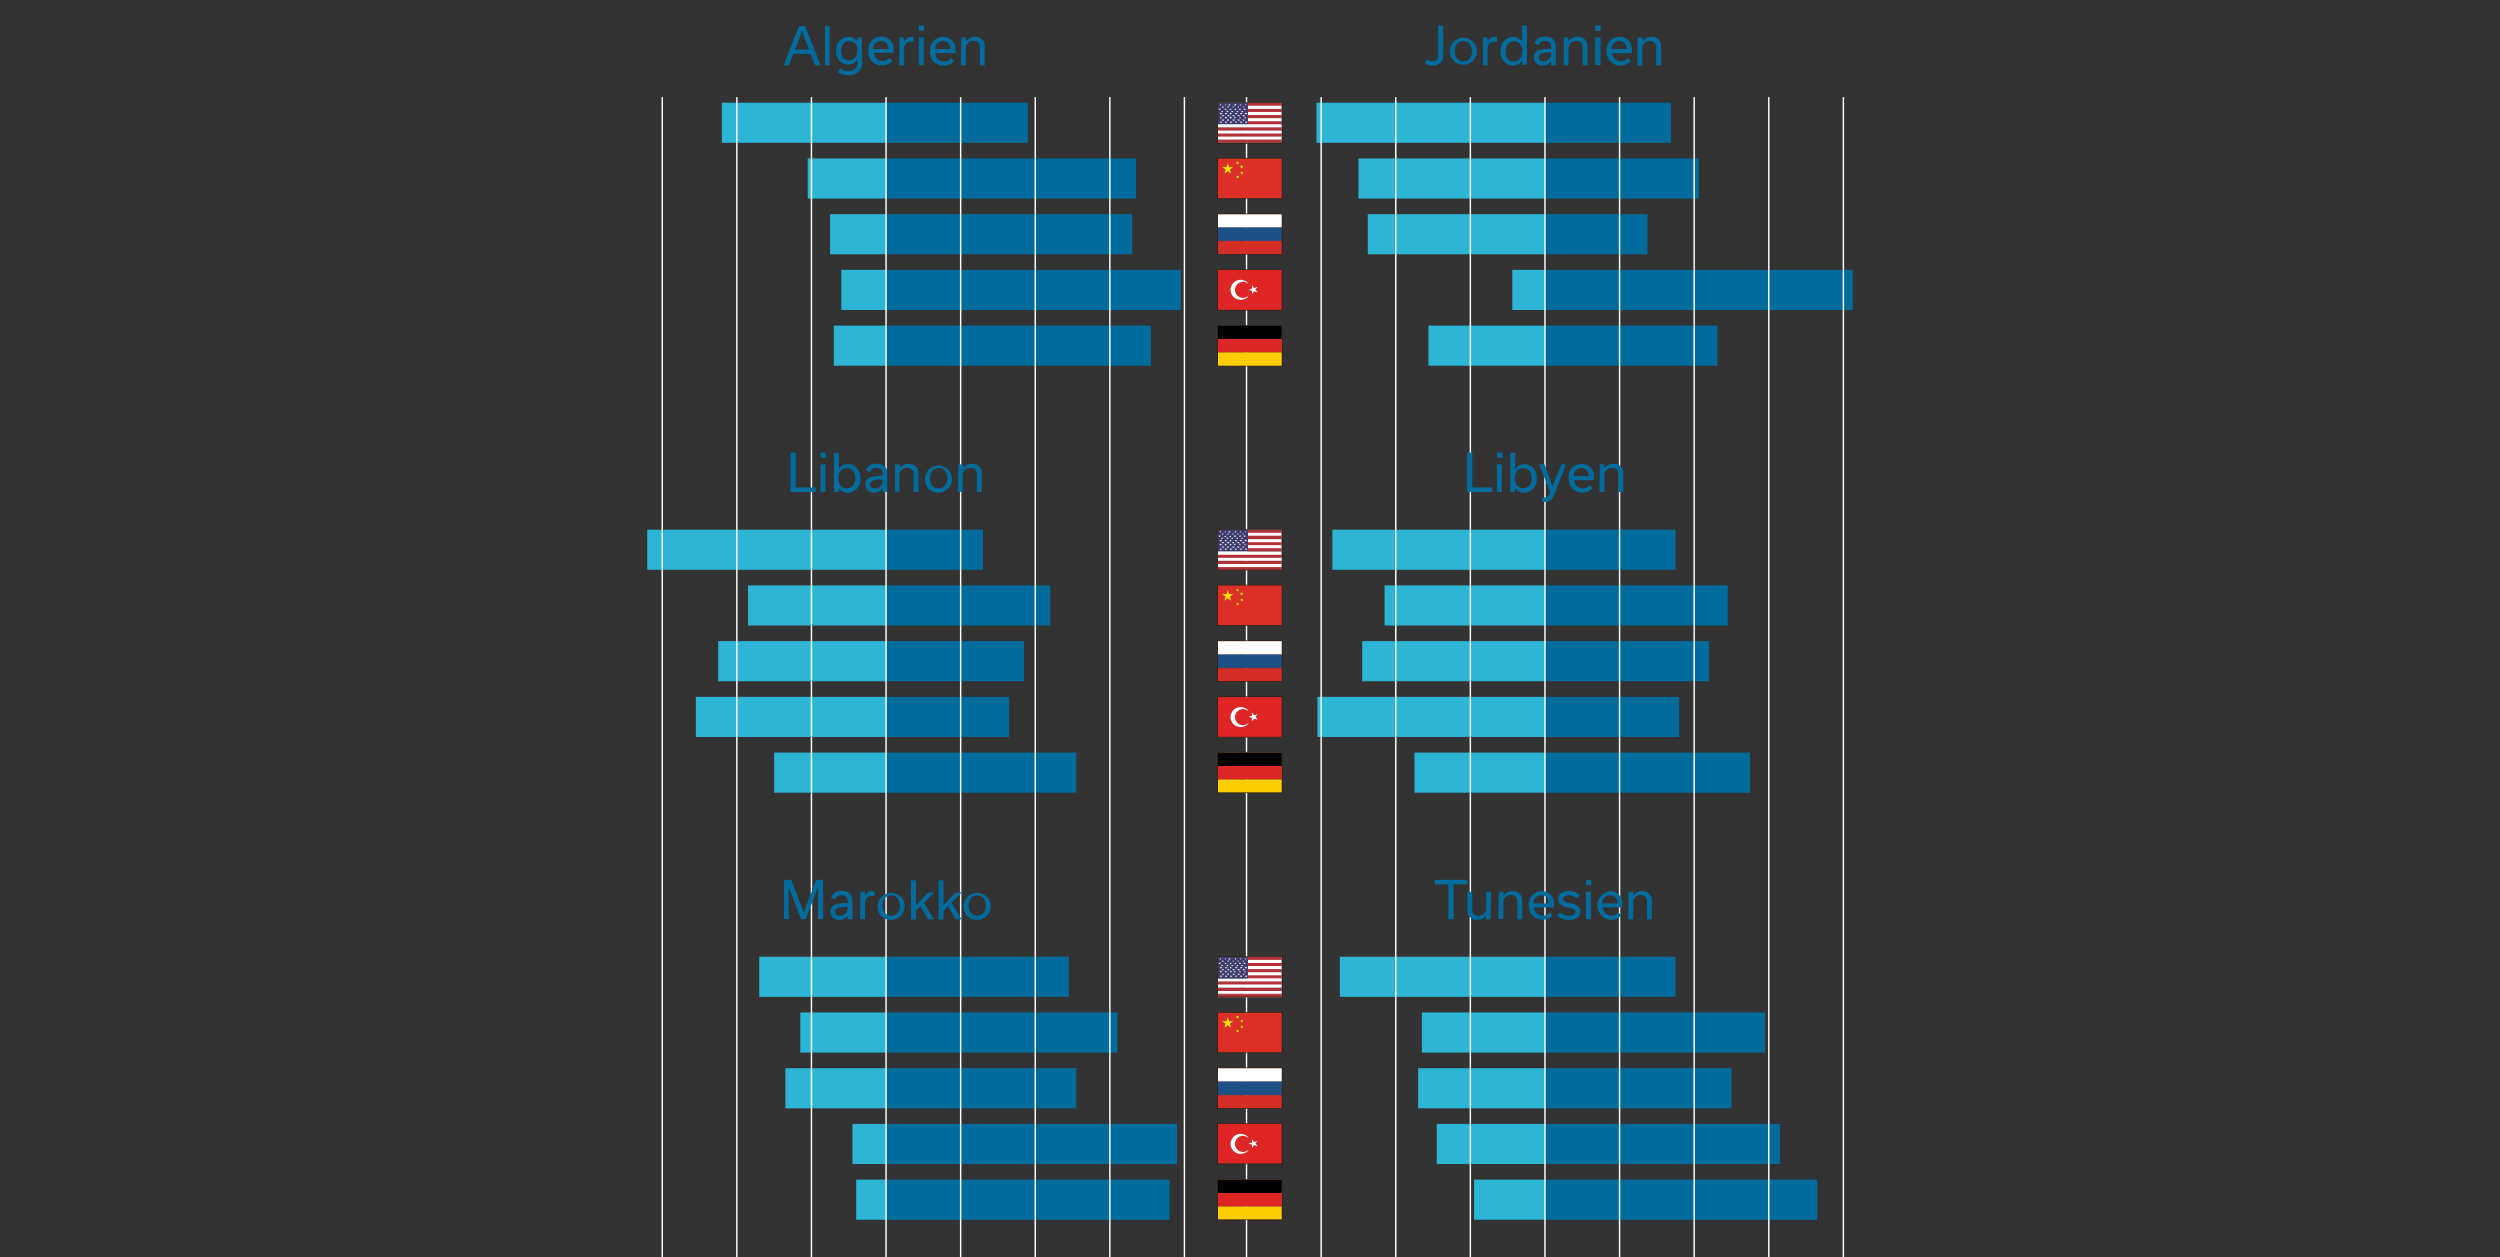<svg id="Ebene_1" data-name="Ebene 1" xmlns="http://www.w3.org/2000/svg" viewBox="0 0 382.68 192.46"><rect x="0" y="0" width="382.68" height="192.46" fill="#333333" stroke="none"/><defs><style>.cls-1{fill:#006c9d;}.cls-2{fill:#2db5d6;}.cls-3{fill:none;stroke:#fff;stroke-miterlimit:10;stroke-width:0.22px;}.cls-4{fill:#fff;}.cls-5{fill:#3c3b6e;}.cls-6{fill:#b23139;}.cls-7{fill:#dd2f26;}.cls-8{fill:#ffde04;}.cls-9{fill:#d42e27;}.cls-10{fill:#1d5087;}.cls-11{fill:#df2625;}.cls-12{fill:#ffce00;}.cls-13{fill:#010101;}.cls-14{fill:#dd2625;}.cls-15{fill:#2e2014;}</style></defs><rect class="cls-1" x="135.63" y="146.45" width="27.98" height="6.14"/><rect class="cls-1" x="135.63" y="154.98" width="35.4" height="6.14"/><rect class="cls-1" x="135.63" y="163.51" width="29.12" height="6.14"/><rect class="cls-1" x="135.63" y="172.04" width="44.53" height="6.14"/><rect class="cls-1" x="135.63" y="180.57" width="43.39" height="6.14"/><rect class="cls-2" x="116.22" y="146.45" width="19.41" height="6.14"/><rect class="cls-2" x="122.5" y="154.98" width="13.13" height="6.14"/><rect class="cls-2" x="120.22" y="163.51" width="15.42" height="6.14"/><rect class="cls-2" x="130.49" y="172.04" width="5.14" height="6.14"/><rect class="cls-2" x="131.06" y="180.57" width="4.57" height="6.14"/><rect class="cls-1" x="236.49" y="146.45" width="19.98" height="6.14"/><rect class="cls-2" x="205.09" y="146.45" width="31.4" height="6.14"/><rect class="cls-2" x="217.65" y="154.98" width="18.84" height="6.14"/><rect class="cls-2" x="217.08" y="163.51" width="19.41" height="6.14"/><rect class="cls-2" x="219.93" y="172.04" width="16.56" height="6.14"/><rect class="cls-2" x="225.64" y="180.57" width="10.85" height="6.14"/><rect class="cls-1" x="236.49" y="154.98" width="33.69" height="6.14"/><rect class="cls-1" x="236.49" y="163.51" width="28.55" height="6.14"/><rect class="cls-1" x="236.49" y="172.04" width="35.97" height="6.14"/><rect class="cls-1" x="236.49" y="180.57" width="41.68" height="6.14"/><rect class="cls-1" x="236.49" y="81.08" width="19.98" height="6.14"/><rect class="cls-1" x="236.49" y="89.61" width="27.98" height="6.14"/><rect class="cls-1" x="236.49" y="98.14" width="25.12" height="6.14"/><rect class="cls-1" x="236.49" y="106.67" width="20.55" height="6.14"/><rect class="cls-1" x="236.49" y="115.2" width="31.4" height="6.14"/><rect class="cls-2" x="203.95" y="81.08" width="32.54" height="6.14"/><rect class="cls-2" x="211.94" y="89.61" width="24.55" height="6.14"/><rect class="cls-2" x="208.51" y="98.14" width="27.98" height="6.14"/><rect class="cls-2" x="201.66" y="106.67" width="34.83" height="6.14"/><rect class="cls-2" x="216.51" y="115.2" width="19.98" height="6.14"/><rect class="cls-1" x="135.63" y="81.08" width="14.84" height="6.14"/><rect class="cls-1" x="135.63" y="89.61" width="25.12" height="6.14"/><rect class="cls-1" x="135.63" y="98.14" width="21.13" height="6.14"/><rect class="cls-1" x="135.63" y="106.67" width="18.84" height="6.14"/><rect class="cls-1" x="135.63" y="115.2" width="29.12" height="6.14"/><rect class="cls-2" x="99.08" y="81.08" width="36.54" height="6.14"/><rect class="cls-2" x="114.5" y="89.61" width="21.13" height="6.14"/><rect class="cls-2" x="109.93" y="98.14" width="25.69" height="6.14"/><rect class="cls-2" x="106.51" y="106.67" width="29.12" height="6.14"/><rect class="cls-2" x="118.5" y="115.2" width="17.13" height="6.14"/><rect class="cls-1" x="135.63" y="15.72" width="21.7" height="6.14"/><rect class="cls-1" x="135.63" y="24.25" width="38.25" height="6.14"/><rect class="cls-1" x="135.63" y="32.78" width="37.68" height="6.14"/><rect class="cls-1" x="135.63" y="41.31" width="45.11" height="6.14"/><rect class="cls-1" x="135.63" y="49.84" width="40.54" height="6.14"/><rect class="cls-2" x="110.5" y="15.72" width="25.12" height="6.14"/><rect class="cls-2" x="123.64" y="24.25" width="11.99" height="6.14"/><rect class="cls-2" x="127.06" y="32.78" width="8.56" height="6.14"/><rect class="cls-2" x="128.78" y="41.31" width="6.85" height="6.14"/><rect class="cls-2" x="127.63" y="49.84" width="7.99" height="6.14"/><rect class="cls-1" x="236.49" y="15.72" width="19.27" height="6.14"/><rect class="cls-1" x="236.49" y="24.25" width="23.55" height="6.14"/><rect class="cls-1" x="236.49" y="32.78" width="15.7" height="6.14"/><rect class="cls-1" x="236.49" y="41.31" width="47.1" height="6.14"/><rect class="cls-1" x="236.49" y="49.84" width="26.41" height="6.14"/><rect class="cls-2" x="201.52" y="15.72" width="34.97" height="6.14"/><rect class="cls-2" x="207.94" y="24.25" width="28.55" height="6.14"/><rect class="cls-2" x="209.37" y="32.78" width="27.12" height="6.14"/><rect class="cls-2" x="231.49" y="41.31" width="5" height="6.14"/><rect class="cls-2" x="218.65" y="49.84" width="17.84" height="6.14"/><line class="cls-3" x1="147.05" y1="192.5" x2="147.05" y2="14.86"/><line class="cls-3" x1="158.47" y1="192.5" x2="158.47" y2="14.86"/><line class="cls-3" x1="169.89" y1="192.5" x2="169.89" y2="14.86"/><line class="cls-3" x1="181.3" y1="192.5" x2="181.3" y2="14.86"/><line class="cls-3" x1="135.63" y1="192.5" x2="135.63" y2="14.86"/><line class="cls-3" x1="124.21" y1="192.5" x2="124.21" y2="14.86"/><line class="cls-3" x1="112.79" y1="192.5" x2="112.79" y2="14.86"/><line class="cls-3" x1="101.37" y1="192.5" x2="101.37" y2="14.86"/><line class="cls-3" x1="247.91" y1="192.5" x2="247.91" y2="14.86"/><line class="cls-3" x1="259.33" y1="192.5" x2="259.33" y2="14.86"/><line class="cls-3" x1="270.75" y1="192.5" x2="270.75" y2="14.86"/><line class="cls-3" x1="282.17" y1="192.5" x2="282.17" y2="14.86"/><line class="cls-3" x1="236.49" y1="192.5" x2="236.49" y2="14.86"/><line class="cls-3" x1="225.07" y1="192.5" x2="225.07" y2="14.86"/><line class="cls-3" x1="213.65" y1="192.5" x2="213.65" y2="14.86"/><line class="cls-3" x1="202.23" y1="192.5" x2="202.23" y2="14.86"/><line class="cls-3" x1="190.81" y1="192.5" x2="190.81" y2="14.86"/><path class="cls-1" d="M126,134.68v6h-.78v-4.9h0l-1.88,4.9h-.73l-1.88-4.9h0v4.9H120v-6h1.14l1.89,5h0l1.9-5Z"/><path class="cls-1" d="M129.75,140.72l0-.62h0a1.4,1.4,0,0,1-1.28.71,1.25,1.25,0,0,1-1.35-1.28,1.06,1.06,0,0,1,.81-1.09,7.9,7.9,0,0,1,1.84-.21v-.37a.83.83,0,0,0-.93-.82.94.94,0,0,0-1,.64l-.62-.3a1.6,1.6,0,0,1,1.62-1c1,0,1.65.53,1.65,1.45v2.86Zm0-1.67v-.24c-.28,0-.72,0-1.08.09s-.83.19-.83.62.3.66.79.66A1.1,1.1,0,0,0,129.74,139.05Z"/><path class="cls-1" d="M131.7,136.5h.73v.64h0a1.19,1.19,0,0,1,1.08-.73,1.17,1.17,0,0,1,.36.06v.73a1.2,1.2,0,0,0-.4-.06,1,1,0,0,0-1.05,1v2.56h-.75Z"/><path class="cls-1" d="M134.35,138.61a2.07,2.07,0,1,1,2.07,2.2A2,2,0,0,1,134.35,138.61Zm.75,0c0,.83.44,1.56,1.32,1.56a1.38,1.38,0,0,0,1.32-1.56c0-.84-.45-1.56-1.32-1.56S135.1,137.77,135.1,138.61Z"/><path class="cls-1" d="M141.43,138.19l1.52,2.53h-.88l-1.17-2-.7.72v1.31h-.75v-6h.75v3.85h0l1.87-2H143Z"/><path class="cls-1" d="M145.65,138.19l1.52,2.53h-.88l-1.17-2-.7.72v1.31h-.75v-6h.75v3.85h0l1.87-2h.95Z"/><path class="cls-1" d="M147.51,138.61a2.07,2.07,0,1,1,2.07,2.2A2,2,0,0,1,147.51,138.61Zm.75,0c0,.83.44,1.56,1.32,1.56a1.38,1.38,0,0,0,1.32-1.56c0-.84-.45-1.56-1.32-1.56S148.26,137.77,148.26,138.61Z"/><path class="cls-1" d="M221.7,140.72v-5.35h-2.09v-.69h5v.69H222.5v5.35Z"/><path class="cls-1" d="M228.19,140.72h-.73v-.62h0a1.63,1.63,0,0,1-1.37.71,1.39,1.39,0,0,1-1.49-1.48V136.5h.75v2.68a.9.9,0,0,0,1,1,1.1,1.1,0,0,0,1.16-1.15V136.5h.74Z"/><path class="cls-1" d="M229.43,136.5h.72l0,.62h0a1.55,1.55,0,0,1,1.37-.71,1.39,1.39,0,0,1,1.49,1.48v2.83h-.75V138a.9.9,0,0,0-1-1,1.09,1.09,0,0,0-1.15,1.14v2.52h-.75Z"/><path class="cls-1" d="M237.66,140.12A2.12,2.12,0,0,1,234,138.6a2,2,0,0,1,2-2.19,1.85,1.85,0,0,1,1.86,2.06c0,.13,0,.32,0,.43h-3.05a1.34,1.34,0,0,0,2.39.76Zm-.58-1.84c-.05-.69-.39-1.24-1.14-1.24a1.2,1.2,0,0,0-1.2,1.24Z"/><path class="cls-1" d="M238.36,140.17l.45-.51a1.91,1.91,0,0,0,1.34.52c.67,0,1-.25,1-.61s-.42-.49-1.13-.64-1.5-.42-1.5-1.24.56-1.28,1.66-1.28a2.33,2.33,0,0,1,1.65.61l-.45.51a1.74,1.74,0,0,0-1.22-.49c-.59,0-.89.25-.89.57s.38.48,1.11.64,1.52.39,1.52,1.23-.61,1.33-1.76,1.33A2.49,2.49,0,0,1,238.36,140.17Z"/><path class="cls-1" d="M242.76,134.68h.81v.81h-.81Zm0,6V136.5h.75v4.22Z"/><path class="cls-1" d="M248.18,140.12a2,2,0,0,1-1.59.69,2.21,2.21,0,0,1-.11-4.4,1.85,1.85,0,0,1,1.86,2.06c0,.13,0,.32,0,.43h-3a1.35,1.35,0,0,0,2.4.76Zm-.58-1.84c0-.69-.39-1.24-1.14-1.24a1.2,1.2,0,0,0-1.2,1.24Z"/><path class="cls-1" d="M249.27,136.5H250v.62h0a1.54,1.54,0,0,1,1.37-.71,1.39,1.39,0,0,1,1.48,1.48v2.83h-.75V138a.9.9,0,0,0-1-1A1.09,1.09,0,0,0,250,138.2v2.52h-.75Z"/><path class="cls-1" d="M224.57,69.28h.8v5.34h3.07v.69h-3.87Z"/><path class="cls-1" d="M229.14,69.28H230v.81h-.81Zm0,6V71.09h.74v4.22Z"/><path class="cls-1" d="M231.88,74.66h0l0,.65h-.69v-6h.75v2.48h0a1.68,1.68,0,0,1,1.43-.75,2,2,0,0,1,1.86,2.18,2,2,0,0,1-1.91,2.21A1.65,1.65,0,0,1,231.88,74.66Zm2.58-1.46c0-.79-.41-1.54-1.3-1.54s-1.28.77-1.28,1.56.41,1.53,1.27,1.53A1.37,1.37,0,0,0,234.46,73.2Z"/><path class="cls-1" d="M239.73,71.09l-1.79,4.55c-.36.92-.73,1.2-1.36,1.2a1.37,1.37,0,0,1-.51-.09v-.6a1.13,1.13,0,0,0,.35,0c.42,0,.67-.16.87-.78v0l-1.69-4.29h.82l1.24,3.37h0L239,71.09Z"/><path class="cls-1" d="M243.79,74.72a2.12,2.12,0,0,1-3.68-1.52,2,2,0,0,1,2-2.19A1.85,1.85,0,0,1,244,73.07c0,.12,0,.32,0,.43h-3.05a1.34,1.34,0,0,0,2.39.75Zm-.58-1.84c-.05-.69-.39-1.24-1.14-1.24a1.2,1.2,0,0,0-1.2,1.24Z"/><path class="cls-1" d="M244.88,71.09h.72l0,.63h0A1.55,1.55,0,0,1,247,71a1.39,1.39,0,0,1,1.49,1.47v2.83h-.75V72.63a.9.9,0,0,0-1-1,1.1,1.1,0,0,0-1.15,1.15v2.51h-.75Z"/><path class="cls-1" d="M121,69.28h.8v5.34h3.07v.69H121Z"/><path class="cls-1" d="M125.6,69.28h.81v.81h-.81Zm0,6V71.09h.75v4.22Z"/><path class="cls-1" d="M128.35,74.66h0l0,.65h-.69v-6h.75v2.48h0a1.68,1.68,0,0,1,1.43-.75,2,2,0,0,1,1.86,2.18,2,2,0,0,1-1.91,2.21A1.62,1.62,0,0,1,128.35,74.66Zm2.57-1.46c0-.79-.41-1.54-1.3-1.54s-1.28.77-1.28,1.56.41,1.53,1.27,1.53A1.37,1.37,0,0,0,130.92,73.2Z"/><path class="cls-1" d="M135.08,75.31V74.7h0a1.37,1.37,0,0,1-1.27.7,1.25,1.25,0,0,1-1.36-1.27,1.08,1.08,0,0,1,.82-1.1,7.89,7.89,0,0,1,1.84-.2v-.38c0-.43-.3-.81-.94-.81a.93.93,0,0,0-1,.63l-.62-.3a1.6,1.6,0,0,1,1.62-1c1,0,1.65.52,1.65,1.44v2.86Zm0-1.66V73.4c-.29,0-.73,0-1.08.09s-.83.2-.83.63.3.65.78.65A1.1,1.1,0,0,0,135.08,73.65Z"/><path class="cls-1" d="M137,71.09h.72l0,.63h0a1.55,1.55,0,0,1,1.37-.71,1.39,1.39,0,0,1,1.49,1.47v2.83h-.75V72.63a.9.9,0,0,0-1-1,1.1,1.1,0,0,0-1.16,1.15v2.51H137Z"/><path class="cls-1" d="M141.59,73.21a2.07,2.07,0,1,1,2.08,2.19A2,2,0,0,1,141.59,73.21Zm.76,0c0,.83.44,1.55,1.31,1.55A1.38,1.38,0,0,0,145,73.21c0-.84-.45-1.57-1.32-1.57S142.35,72.37,142.35,73.21Z"/><path class="cls-1" d="M146.7,71.09h.72l0,.63h0a1.55,1.55,0,0,1,1.37-.71,1.38,1.38,0,0,1,1.48,1.47v2.83h-.74V72.63a.9.9,0,0,0-1-1,1.1,1.1,0,0,0-1.16,1.15v2.51h-.74Z"/><path class="cls-1" d="M124.1,8.26h-2.68L120.77,10h-.83l2.37-6h.94l2.37,6h-.86Zm-.26-.68-1.08-2.81h0l-1.06,2.81Z"/><path class="cls-1" d="M126.28,10v-6H127v6Z"/><path class="cls-1" d="M132,9.49a1.88,1.88,0,0,1-2.14,2,2.77,2.77,0,0,1-1.58-.44l.34-.59a2,2,0,0,0,1.23.4,1.24,1.24,0,0,0,1.41-1.35V9.12h0a1.6,1.6,0,0,1-1.4.76A1.88,1.88,0,0,1,128,7.79a1.94,1.94,0,0,1,1.85-2.15,1.64,1.64,0,0,1,1.37.69h0l0-.6h.7Zm-.73-1.74A1.28,1.28,0,0,0,130,6.3c-.82,0-1.24.67-1.24,1.47s.39,1.46,1.23,1.46S131.23,8.57,131.23,7.75Z"/><path class="cls-1" d="M136.6,9.35A2,2,0,0,1,135,10a2,2,0,0,1-2.08-2.2,2,2,0,0,1,2-2.2,1.85,1.85,0,0,1,1.86,2.06,3,3,0,0,1,0,.43h-3a1.35,1.35,0,0,0,2.4.76ZM136,7.51c-.05-.69-.4-1.24-1.14-1.24a1.21,1.21,0,0,0-1.21,1.24Z"/><path class="cls-1" d="M137.69,5.73h.72v.64h0a1.2,1.2,0,0,1,1.08-.73,1.17,1.17,0,0,1,.36.06v.73a1.44,1.44,0,0,0-.39-.06,1,1,0,0,0-1.06,1V10h-.74Z"/><path class="cls-1" d="M140.64,3.91h.81v.81h-.81Zm0,6V5.73h.75V10Z"/><path class="cls-1" d="M146.06,9.35a2,2,0,0,1-1.6.69,2,2,0,0,1-2.08-2.2,2,2,0,0,1,2-2.2,1.86,1.86,0,0,1,1.87,2.06,2.9,2.9,0,0,1,0,.43h-3.05a1.25,1.25,0,0,0,1.33,1.27,1.24,1.24,0,0,0,1.07-.51Zm-.58-1.84c0-.69-.4-1.24-1.14-1.24a1.21,1.21,0,0,0-1.2,1.24Z"/><path class="cls-1" d="M147.15,5.73h.72l0,.62h0a1.57,1.57,0,0,1,1.37-.71,1.39,1.39,0,0,1,1.49,1.48V10H150V7.27a.9.9,0,0,0-1-1,1.09,1.09,0,0,0-1.15,1.15V10h-.75Z"/><path class="cls-1" d="M218.11,9.67l.35-.58a1.32,1.32,0,0,0,.82.29c.6,0,.85-.41.85-1V3.91h.79V8.44a1.51,1.51,0,0,1-1.63,1.6A2,2,0,0,1,218.11,9.67Z"/><path class="cls-1" d="M221.93,7.84a2.07,2.07,0,1,1,4.14,0,2.07,2.07,0,1,1-4.14,0Zm.75,0c0,.84.44,1.56,1.31,1.56s1.32-.72,1.32-1.56-.44-1.56-1.32-1.56S222.68,7,222.68,7.84Z"/><path class="cls-1" d="M227,5.73h.72l0,.64h0a1.19,1.19,0,0,1,1.08-.73,1.05,1.05,0,0,1,.35.06v.73a1.13,1.13,0,0,0-.39-.06,1,1,0,0,0-1.05,1V10H227Z"/><path class="cls-1" d="M229.7,7.87a2,2,0,0,1,1.92-2.23,1.66,1.66,0,0,1,1.37.7h0V3.91h.75v6H233V9.27h0a1.68,1.68,0,0,1-1.42.77A2,2,0,0,1,229.7,7.87Zm3.33,0c0-.92-.48-1.54-1.29-1.54s-1.28.75-1.28,1.56.4,1.53,1.25,1.53S233,8.73,233,7.83Z"/><path class="cls-1" d="M237.42,10V9.34h0a1.4,1.4,0,0,1-1.27.7,1.25,1.25,0,0,1-1.36-1.28,1.06,1.06,0,0,1,.82-1.09,7.33,7.33,0,0,1,1.84-.2V7.09a.83.83,0,0,0-.94-.82.92.92,0,0,0-1,.64l-.63-.3a1.61,1.61,0,0,1,1.62-1c1,0,1.65.53,1.65,1.45V10Zm0-1.67V8c-.29,0-.73,0-1.08.09s-.83.19-.83.62.29.66.78.66A1.1,1.1,0,0,0,237.42,8.28Z"/><path class="cls-1" d="M239.38,5.73h.72l0,.62h0a1.57,1.57,0,0,1,1.37-.71A1.39,1.39,0,0,1,243,7.12V10h-.74V7.27a.9.9,0,0,0-1-1,1.09,1.09,0,0,0-1.16,1.14V10h-.74Z"/><path class="cls-1" d="M244.17,3.91H245v.81h-.81Zm0,6V5.73H245V10Z"/><path class="cls-1" d="M249.59,9.35a2.11,2.11,0,0,1-3.67-1.52,2,2,0,0,1,2-2.19,1.85,1.85,0,0,1,1.86,2.06c0,.13,0,.32,0,.43h-3a1.35,1.35,0,0,0,2.4.76ZM249,7.51c0-.69-.39-1.24-1.14-1.24a1.21,1.21,0,0,0-1.2,1.24Z"/><path class="cls-1" d="M250.68,5.73h.73v.62h0a1.57,1.57,0,0,1,1.37-.71,1.39,1.39,0,0,1,1.48,1.48V10h-.75V7.27a.9.9,0,0,0-.95-1,1.09,1.09,0,0,0-1.16,1.14V10h-.75Z"/><path class="cls-4" d="M186.41,20.44h9.81V20h-9.81ZM191,17.61h5.19v-.47H191ZM186.41,19v.48h9.81V19h-9.81Zm0,2.36h9.81v-.47h-9.81ZM191,16.66h5.19v-.47H191Zm0,1.89h5.19v-.47H191Zm0-2.83v.47h5.19v-.47Zm0,1.42h5.19v-.48H191Zm0,.94h5.19v-.47H191Zm0,.94h5.19v-.47H191Zm-4.62.95h9.81V19.5h-9.81Zm0,.94h9.81v-.47h-9.81Zm0,.94h9.81v-.47h-9.81Zm4.31-3.8h0l.11-.08h-.14l0-.14,0,.14h-.14l.11.08v0l0,.1.11-.08.11.08,0-.1Zm-.13-1.4h-.12l.09.07,0,.13.11-.08.11.08,0-.13.09-.07h-.12l0-.13Zm-.38.34h-.14l.12.08,0,.07,0,.05.08-.05,0,0,0,0,.08.05,0-.05,0-.07.11-.08h-.13l0-.14Zm-.27,1.06h0l.12-.08h-.14l0-.14,0,.14h-.14l.11.08v0l0,.1.11-.08.11.08,0-.1Zm-.12-1.4h-.12l.09.07,0,.13.11-.08.11.08,0-.13.09-.07h-.12l0-.13Zm-.38.34h-.14l.11.08,0,.07,0,.05.08-.05,0,0,0,0,.08.05,0-.05,0-.07.11-.08h-.14l0-.14Zm-.27,1.06h0l.11-.08h-.13l0-.14-.05.14h-.14l.12.08,0,0,0,.1.12-.08.11.08,0-.1Zm-.5-1.06h-.14l.11.08,0,.07,0,.05.08-.05,0,0,0,0,.08.05,0-.05,0-.07.11-.08h-.14l0-.14Zm-.78,0h-.13l.11.08,0,.07,0,.05.09-.05,0,0,0,0,.08.05,0-.05,0-.07.11-.08H188l0-.14Zm-.77,0H187l.1.08,0,.07,0,.05.08-.05,0,0,0,0,.08.05,0-.05,0-.07.11-.08h-.14l0-.14Zm-.4-.34h-.12l.1.07,0,.13.11-.08.11.08,0-.13.09-.07h-.12l0-.13Zm1.55-.66h-.13l.1.08,0,.12h0l.1-.07.1.07h0l0-.12.11-.08h-.14l0-.13Zm-1.61.2h0l.1-.07.1.07h0l0-.12L187,16h-.14l0-.13-.05.13h-.13l.11.08Zm.77,0h0l.1-.07.1.07h0l0-.12.11-.08h-.14l0-.13,0,.13h-.14l.11.08Zm1.55,0h0l.11-.07.1.07h0l0-.12.11-.08h-.14l0-.13L189,16h-.13l.11.08Zm.77,0h0l.1-.07.1.07h0l0-.12L190,16h-.14l0-.13,0,.13h-.14l.11.08Zm.77,0h0l.1-.07.1.07h0l0-.12.11-.08h-.14l0-.13,0,.13h-.14l.11.08Zm-3.48.35.11-.09.11.09,0-.14.11-.08h-.13l0-.13,0,.13H187l.1.08Zm.77,0,.12-.09.11.09,0-.14.11-.08H188l0-.13-.05.13h-.13l.11.08Zm.78,0,.11-.09.11.09,0-.14.11-.08h-.14l0-.13,0,.13h-.14l.11.08Zm.77,0,.11-.09.11.09,0-.14.11-.08h-.14l0-.13,0,.13h-.14l.11.08Zm.77,0,.12-.09.11.09,0-.14.1-.08h-.13l0-.13h0l0,.13h-.14l.12.08Zm-2.66.19,0,.13.11-.08.11.08,0-.13.09-.07h-.12l0-.13,0,.13h-.12Zm.77,0,0,.13.11-.08.11.08,0-.13.09-.07h-.12l0-.13,0,.13h-.12Zm.78,0-.05.13.12-.08.11.08,0-.13.09-.07h-.12l0-.13-.05.13h-.12Zm-2.2.58,0-.13,0,.13h-.14l.11.08,0,.14.11-.09.11.09,0-.14.11-.08Zm.77,0,0-.13,0,.13h-.14l.11.08,0,.14.11-.09.11.09,0-.14.11-.08Zm.78,0-.05-.13,0,.13h-.13l.1.08,0,.14.11-.09.12.09-.05-.14.11-.08Zm.77,0,0-.13,0,.13h-.14l.11.08,0,.14.11-.09.11.09,0-.14.11-.08Zm.77,0,0-.13,0,.13h-.14l.11.08,0,.14.11-.09.11.09,0-.14.11-.08Zm.78,0-.05-.13,0,.13h-.14l.11.08,0,.14.11-.09.11.09,0-.14.11-.08Zm-3.9.52,0,.14h-.13l.11.08v0l0,.1.12-.08.11.08,0-.1v0L187,18h-.14Zm.77,0,0,.14h-.14l.11.08v0l0,.1.11-.08.11.08,0-.1v0l.11-.08h-.14Zm.77,0,0,.14h-.14l.11.08v0l0,.1.11-.08.11.08,0-.1v0l.11-.08h-.14Zm-1.51.8,0-.08,0-.06,0,.06,0,.08h-.13l.11.08,0,.12.11-.07.11.07,0-.12.11-.08Zm.77,0,0-.08,0-.06,0,.06,0,.08h-.14l.11.08,0,.12.11-.07.11.07,0-.12.11-.08Zm.77,0,0-.08,0-.06,0,.06,0,.08h-.13l.1.08,0,.12.11-.07.11.07,0-.12.11-.08Zm.78,0,0-.08,0-.06,0,.06,0,.08h-.14l.12.08-.05.12.12-.07.11.07,0-.12.11-.08Zm.77,0,0-.08v-.06l0,.06,0,.08h-.14l.11.08,0,.12.11-.07.11.07,0-.12.12-.08Zm.77,0,0-.08,0-.06,0,.06,0,.08h-.14l.11.08,0,.12.11-.07.11.07,0-.12.11-.08Zm-3.48-1,0-.1,0,.1v0H187l.11.07,0,.14.11-.08.12.08-.05-.14.12-.07h-.14Zm.77,0,0-.1,0,.1v0h-.14l.11.07,0,.14.11-.08.11.08,0-.14.11-.07H188Zm.77,0,0-.1,0,.1v0h-.14l.11.07,0,.14.11-.08.11.08,0-.14.11-.07h-.14Zm.78,0,0-.1,0,.1v0h-.14l.11.07,0,.14.11-.08.12.08,0-.14.11-.07h-.13Zm.77,0,0-.1,0,.1v0h-.14l.11.07,0,.14.11-.08.11.08,0-.14.1-.07h-.13Zm-3.09.68,0-.12,0,.12H187l.1.08,0,.14.11-.09.11.09,0-.14.11-.08Zm.78,0,0-.12-.05.12h-.13l.11.08-.05.14.12-.09.11.09,0-.14.11-.08Zm.77,0,0-.12,0,.12h-.14l.11.08,0,.14.11-.09.11.09,0-.14.11-.08Zm.77,0,0-.12,0,.12h-.14l.11.08,0,.14.11-.09.11.09,0-.14.11-.08Zm.78,0,0-.12,0,.12h-.14l.12.08-.05.14.12-.09.11.09-.05-.14.11-.08Zm.73.26h0V19h-4.62v-3.3H191v2.83Z"/><polygon class="cls-5" points="191.03 18.55 191.03 18.08 191.03 17.61 191.03 17.14 191.03 16.66 191.03 16.19 191.03 15.72 186.41 15.72 186.41 16.19 186.41 16.66 186.41 17.14 186.41 17.61 186.41 18.08 186.41 18.55 186.41 19.02 191.03 19.02 191.03 18.55"/><path class="cls-4" d="M190.72,18.05v0l0,.1-.11-.08-.11.08,0-.1v0l-.11-.08h.14l0-.14,0,.14h.14Zm-.13-1.4,0-.13,0,.13h.12l-.09.07,0,.13-.11-.08-.11.08,0-.13-.09-.07h.12Zm-.38.34,0-.14,0,.14h.13l-.11.08,0,.07,0,.05-.08-.05,0,0,0,0-.08.05,0-.05,0-.07-.12-.08Zm-.27,1.06,0,0,0,.1-.11-.08-.11.08,0-.1v0L189.7,18h.14l0-.14,0,.14h.14Zm-.12-1.4,0-.13,0,.13H190l-.09.07,0,.13-.11-.08-.11.08,0-.13-.09-.07h.12Zm-.38.34,0-.14,0,.14h.14l-.11.08,0,.07,0,.05-.08-.05,0,0,0,0-.08.05,0-.05,0-.07L189.3,17Zm-.27,1.06,0,0,0,.1-.11-.08-.12.08,0-.1,0,0-.12-.08h.14l.05-.14,0,.14h.13Zm-.5-1.06,0-.14,0,.14h.14l-.11.08,0,.07,0,.05-.08-.05,0,0,0,0-.08.05,0-.05,0-.07-.11-.08Zm-.78,0,.05-.14,0,.14h.14l-.11.08,0,.07,0,.05-.08-.05,0,0,0,0-.09.05,0-.05,0-.07-.11-.08Zm-.77,0,0-.14,0,.14h.14l-.11.08,0,.07,0,.05-.08-.05,0,0,0,0-.08.05,0-.05,0-.07L187,17Zm-.4-.34.05-.13,0,.13h.12l-.09.07,0,.13-.11-.08-.11.08,0-.13-.1-.07h.12Zm1.55-.66,0-.13,0,.13h.14l-.11.08,0,.12h0l-.1-.07-.1.07h0l0-.12-.1-.08Zm-1.61.2h0l.1-.07.1.07h0l0-.12L187,16h-.14l0-.13-.05.13h-.13l.11.08Zm.77,0h0l.1-.07.1.07h0l0-.12.11-.08h-.14l0-.13,0,.13h-.14l.11.08Zm1.55,0h0l.11-.07.1.07h0l0-.12.11-.08h-.14l0-.13L189,16h-.13l.11.08Zm.77,0h0l.1-.07.1.07h0l0-.12L190,16h-.14l0-.13,0,.13h-.14l.11.08Zm.77,0h0l.1-.07.1.07h0l0-.12.11-.08h-.14l0-.13,0,.13h-.14l.11.08Zm-3.48.35.11-.09.11.09,0-.14.11-.08h-.13l0-.13,0,.13H187l.1.08Zm.77,0,.12-.09.11.09,0-.14.11-.08H188l0-.13-.05.13h-.13l.11.08Zm.78,0,.11-.09.11.09,0-.14.11-.08h-.14l0-.13,0,.13h-.14l.11.08Zm.77,0,.11-.09.11.09,0-.14.11-.08h-.14l0-.13,0,.13h-.14l.11.08Zm.77,0,.12-.09.11.09,0-.14.1-.08h-.13l0-.13h0l0,.13h-.14l.12.08Zm-2.66.19,0,.13.11-.08.11.08,0-.13.09-.07h-.12l0-.13,0,.13h-.12Zm.77,0,0,.13.11-.08.11.08,0-.13.09-.07h-.12l0-.13,0,.13h-.12Zm.78,0-.05.13.12-.08.11.08,0-.13.09-.07h-.12l0-.13-.05.13h-.12Zm-2.2.58,0-.13,0,.13h-.14l.11.08,0,.14.11-.09.11.09,0-.14.11-.08Zm.77,0,0-.13,0,.13h-.14l.11.08,0,.14.11-.09.11.09,0-.14.11-.08Zm.78,0-.05-.13,0,.13h-.13l.1.08,0,.14.11-.09.12.09-.05-.14.11-.08Zm.77,0,0-.13,0,.13h-.14l.11.08,0,.14.11-.09.11.09,0-.14.11-.08Zm.77,0,0-.13,0,.13h-.14l.11.08,0,.14.11-.09.11.09,0-.14.11-.08Zm.78,0-.05-.13,0,.13h-.14l.11.08,0,.14.11-.09.11.09,0-.14.11-.08Zm-3.9.52,0,.14h-.13l.11.08v0l0,.1.12-.08.11.08,0-.1v0L187,18h-.14Zm.77,0,0,.14h-.14l.11.08v0l0,.1.11-.08.11.08,0-.1v0l.11-.08h-.14Zm.77,0,0,.14h-.14l.11.08v0l0,.1.11-.08.11.08,0-.1v0l.11-.08h-.14Zm-1.51.8,0-.08,0-.06,0,.06,0,.08h-.13l.11.08,0,.12.11-.07.11.07,0-.12.11-.08Zm.77,0,0-.08,0-.06,0,.06,0,.08h-.14l.11.08,0,.12.11-.07.11.07,0-.12.11-.08Zm.77,0,0-.08,0-.06,0,.06,0,.08h-.13l.1.08,0,.12.11-.07.11.07,0-.12.11-.08Zm.78,0,0-.08,0-.06,0,.06,0,.08h-.14l.12.08-.05.12.12-.07.11.07,0-.12.11-.08Zm.77,0,0-.08v-.06l0,.06,0,.08h-.14l.11.08,0,.12.11-.07.11.07,0-.12.12-.08Zm.77,0,0-.08,0-.06,0,.06,0,.08h-.14l.11.08,0,.12.11-.07.11.07,0-.12.11-.08Zm-3.48-1,0-.1,0,.1v0H187l.11.07,0,.14.11-.08.12.08-.05-.14.12-.07h-.14Zm.77,0,0-.1,0,.1v0h-.14l.11.07,0,.14.11-.08.11.08,0-.14.11-.07H188Zm.77,0,0-.1,0,.1v0h-.14l.11.07,0,.14.11-.08.11.08,0-.14.11-.07h-.14Zm.78,0,0-.1,0,.1v0h-.14l.11.07,0,.14.11-.08.12.08,0-.14.11-.07h-.13Zm.77,0,0-.1,0,.1v0h-.14l.11.07,0,.14.11-.08.11.08,0-.14.1-.07h-.13Zm-3.09.68,0-.12,0,.12H187l.1.08,0,.14.11-.09.11.09,0-.14.11-.08Zm.78,0,0-.12-.05.12h-.13l.11.08-.05.14.12-.09.11.09,0-.14.11-.08Zm.77,0,0-.12,0,.12h-.14l.11.08,0,.14.11-.09.11.09,0-.14.11-.08Zm.77,0,0-.12,0,.12h-.14l.11.08,0,.14.11-.09.11.09,0-.14.11-.08Zm.78,0,0-.12,0,.12h-.14l.12.08-.05.14.12-.09.11.09-.05-.14.11-.08Z"/><path class="cls-6" d="M191,15.72v.47h5.19v-.47Zm0,1.42h5.19v-.48H191Zm0,.94h5.19v-.47H191Zm0,.94h5.19v-.47H191Zm-4.62.95h9.81V19.5h-9.81Zm0,.94h9.81v-.47h-9.81Zm0,.94h9.81v-.47h-9.81Z"/><path class="cls-7" d="M188.15,25.58l-.21-.64-.21.64h-.67l.54.39-.2.63.54-.39.54.39-.21-.63.54-.39Zm1.28-.53.11.19,0-.22.22-.05-.21-.09,0-.23-.15.17-.2-.08.11.19-.14.16Zm.57.59,0,.21.11-.2.22,0-.16-.15.11-.2-.2.1-.16-.16,0,.22-.2.1Zm.2.86.18-.13h-.23l-.08-.2-.06.21h-.22l.18.12-.06.22.18-.14.19.13Zm-.63.52V26.8l-.14.17-.21-.08.12.19-.13.18.21-.06.12.18v-.22l.22-.06Zm6.65,3.34h-9.81V24.23h9.81Z"/><path class="cls-8" d="M188.15,25.58l-.21-.64-.21.64h-.67l.54.39-.2.63.54-.39.54.39-.21-.63.54-.39Zm1.28-.53.11.19,0-.22.22-.05-.21-.09,0-.23-.15.17-.2-.08.11.19-.14.16Zm.57.59,0,.21.11-.2.22,0-.16-.15.11-.2-.2.1-.16-.16,0,.22-.2.1Zm.2.86.18-.13h-.23l-.08-.2-.06.21h-.22l.18.12-.06.22.18-.14.19.13Zm-.63.52V26.8l-.14.17-.21-.08.12.19-.13.18.21-.06.12.18v-.22l.22-.06Z"/><path class="cls-9" d="M186.41,38.91h9.81v-2h-9.81Zm0-6.13v2h9.81v-2Zm0,4.09h9.81v-2h-9.81Z"/><rect class="cls-4" x="186.41" y="32.78" width="9.81" height="2.05"/><rect class="cls-10" x="186.41" y="34.82" width="9.81" height="2.04"/><path class="cls-11" d="M190.28,45.59a1.17,1.17,0,0,1-.62-.16,1.27,1.27,0,0,1-.44-.45,1.2,1.2,0,0,1,0-1.23,1.32,1.32,0,0,1,.44-.44,1.18,1.18,0,0,1,.62-.17,1.26,1.26,0,0,1,.51.11,1.17,1.17,0,0,1,.4.3,1.58,1.58,0,0,0-.54-.52,1.51,1.51,0,0,0-.76-.2,1.43,1.43,0,0,0-.76.21,1.55,1.55,0,0,0-.56.55,1.5,1.5,0,0,0-.21.78,1.55,1.55,0,0,0,1.53,1.53,1.51,1.51,0,0,0,.76-.2,1.49,1.49,0,0,0,.54-.52,1.17,1.17,0,0,1-.4.3A1.12,1.12,0,0,1,190.28,45.59Zm2.22-1.68-.53.18-.33-.45v.55l-.14.05-.39.13.39.12.14,0v.55l.33-.45.53.18-.33-.45Zm-6.09-2.61h9.8v6.13h-9.8Z"/><path class="cls-4" d="M190.28,45.59a1.17,1.17,0,0,1-.62-.16,1.27,1.27,0,0,1-.44-.45,1.2,1.2,0,0,1,0-1.23,1.32,1.32,0,0,1,.44-.44,1.18,1.18,0,0,1,.62-.17,1.26,1.26,0,0,1,.51.11,1.17,1.17,0,0,1,.4.3,1.58,1.58,0,0,0-.54-.52,1.51,1.51,0,0,0-.76-.2,1.43,1.43,0,0,0-.76.21,1.55,1.55,0,0,0-.56.55,1.5,1.5,0,0,0-.21.78,1.55,1.55,0,0,0,1.53,1.53,1.51,1.51,0,0,0,.76-.2,1.49,1.49,0,0,0,.54-.52,1.17,1.17,0,0,1-.4.3A1.12,1.12,0,0,1,190.28,45.59Zm2.22-1.68-.53.18-.33-.45v.55l-.14.05-.39.13.39.12.14,0v.55l.33-.45.53.18-.33-.45Z"/><path class="cls-12" d="M186.41,56h9.81v-2h-9.81Zm0-6.13v2h9.81v-2Zm0,4.09h9.81v-2h-9.81Z"/><rect class="cls-13" x="186.41" y="49.84" width="9.81" height="2.05"/><rect class="cls-14" x="186.41" y="51.88" width="9.81" height="2.04"/><path class="cls-4" d="M186.41,85.81h9.81v-.47h-9.81ZM191,83h5.19v-.47H191Zm-4.62,1.41v.48h9.81v-.48h-9.81Zm0,2.36h9.81v-.47h-9.81ZM191,82h5.19v-.47H191Zm0,1.89h5.19v-.47H191Zm0-2.83v.47h5.19v-.47Zm0,1.42h5.19V82H191Zm0,.94h5.19V83H191Zm0,.94h5.19v-.47H191Zm-4.62,1h9.81v-.47h-9.81Zm0,.94h9.81v-.47h-9.81Zm0,.94h9.81v-.47h-9.81Zm4.31-3.81h0l.11-.07h-.14l0-.14,0,.14h-.14l.11.07v0l0,.09.11-.08.11.08,0-.09ZM190.59,82h-.12l.09.07,0,.13.11-.08.11.08,0-.13.09-.07h-.12l0-.13Zm-.38.33h-.14l.12.08,0,.08,0,0,.08,0,0,0,0,0,.08,0,0,0,0-.08.11-.08h-.13l0-.13Zm-.27,1.06h0l.12-.07h-.14l0-.14,0,.14h-.14l.11.07v0l0,.09.11-.08.11.08,0-.09ZM189.82,82h-.12l.09.07,0,.13.11-.08.11.08,0-.13L190,82h-.12l0-.13Zm-.38.33h-.14l.11.08,0,.08,0,0,.08,0,0,0,0,0,.08,0,0,0,0-.08.11-.08h-.14l0-.13Zm-.27,1.06h0l.11-.07h-.13l0-.14-.05.14h-.14l.12.07,0,0,0,.09.12-.08.11.08,0-.09Zm-.5-1.06h-.14l.11.08,0,.08,0,0,.08,0,0,0,0,0,.08,0,0,0,0-.08.11-.08h-.14l0-.13Zm-.78,0h-.13l.11.08,0,.08,0,0,.09,0,0,0,0,0,.08,0,0,0,0-.08.11-.08H188l0-.13Zm-.77,0H187l.1.08,0,.08,0,0,.08,0,0,0,0,0,.08,0,0,0,0-.08.11-.08h-.14l0-.13Zm-.4-.33h-.12l.1.07,0,.13.11-.08.11.08,0-.13.09-.07h-.12l0-.13Zm1.55-.66h-.13l.1.08,0,.12h0l.1-.07.1.07h0l0-.12.11-.08h-.14l0-.13Zm-1.61.2h0l.1-.07.1.07h0l0-.12.11-.08h-.14l0-.13-.05.13h-.13l.11.08Zm.77,0h0l.1-.07.1.07h0l0-.12.11-.08h-.14l0-.13,0,.13h-.14l.11.08Zm1.55,0h0l.11-.07.1.07h0l0-.12.11-.08h-.14l0-.13-.05.13h-.13l.11.08Zm.77,0h0l.1-.07.1.07h0l0-.12.11-.08h-.14l0-.13,0,.13h-.14l.11.08Zm.77,0h0l.1-.07.1.07h0l0-.12.11-.08h-.14l0-.13,0,.13h-.14l.11.08ZM187,81.9l.11-.08.11.08,0-.13.11-.08h-.13l0-.13,0,.13H187l.1.08Zm.77,0,.12-.08.11.08,0-.13.11-.08H188l0-.13-.05.13h-.13l.11.08Zm.78,0,.11-.08.11.08,0-.13.11-.08h-.14l0-.13,0,.13h-.14l.11.08Zm.77,0,.11-.08.11.08,0-.13.11-.08h-.14l0-.13,0,.13h-.14l.11.08Zm.77,0,.12-.08.11.08,0-.13.1-.08h-.13l0-.13h0l0,.13h-.14l.12.08Zm-2.66.2,0,.13.11-.08.11.08,0-.13.09-.07h-.12l0-.13,0,.13h-.12Zm.77,0,0,.13.11-.08.11.08,0-.13.09-.07h-.12l0-.13,0,.13h-.12Zm.78,0-.05.13.12-.08.11.08,0-.13.09-.07h-.12l0-.13L189,82h-.12Zm-2.2.58,0-.13,0,.13h-.14l.11.08,0,.13.11-.08.11.08,0-.13.11-.08Zm.77,0,0-.13,0,.13h-.14l.11.08,0,.13.11-.08.11.08,0-.13.11-.08Zm.78,0-.05-.13,0,.13h-.13l.1.08,0,.13.11-.08.12.08-.05-.13.11-.08Zm.77,0,0-.13,0,.13h-.14l.11.08,0,.13.11-.08.11.08,0-.13.11-.08Zm.77,0,0-.13,0,.13h-.14l.11.08,0,.13.11-.08.11.08,0-.13.11-.08Zm.78,0-.05-.13,0,.13h-.14l.11.08,0,.13.11-.08.11.08,0-.13.11-.08Zm-3.9.52,0,.14h-.13l.11.07v0l0,.09.12-.08.11.08,0-.09v0l.11-.07h-.14Zm.77,0,0,.14h-.14l.11.07v0l0,.09.11-.08.11.08,0-.09v0l.11-.07h-.14Zm.77,0,0,.14h-.14l.11.07v0l0,.09.11-.08.11.08,0-.09v0l.11-.07h-.14Zm-1.51.79,0-.07,0-.06,0,.06,0,.07h-.13l.11.08,0,.13.11-.08.11.08,0-.13L187,84Zm.77,0,0-.07,0-.06,0,.06,0,.07h-.14l.11.08,0,.13.11-.08.11.08,0-.13.11-.08Zm.77,0,0-.07,0-.06,0,.06,0,.07h-.13l.1.08,0,.13.11-.08.11.08,0-.13.11-.08Zm.78,0,0-.07,0-.06,0,.06,0,.07h-.14l.12.08-.05.13.12-.08.11.08,0-.13.11-.08Zm.77,0,0-.07v-.06l0,.06,0,.07h-.14l.11.08,0,.13.11-.08.11.08,0-.13.12-.08Zm.77,0,0-.07,0-.06,0,.06,0,.07h-.14l.11.08,0,.13.11-.08.11.08,0-.13.11-.08Zm-3.48-1,0-.11,0,.11v0H187l.11.08,0,.14.11-.08.12.08-.05-.14.12-.08h-.14Zm.77,0,0-.11,0,.11v0h-.14l.11.08,0,.14.11-.08.11.08,0-.14.11-.08H188Zm.77,0,0-.11,0,.11v0h-.14l.11.08,0,.14.11-.08.11.08,0-.14.11-.08h-.14Zm.78,0,0-.11,0,.11v0h-.14l.11.08,0,.14.11-.08.12.08,0-.14.11-.08h-.13Zm.77,0,0-.11,0,.11v0h-.14l.11.08,0,.14.11-.08.11.08,0-.14.1-.08h-.13Zm-3.09.68,0-.13,0,.13H187l.1.08,0,.14.11-.09.11.09,0-.14.11-.08Zm.78,0,0-.13-.05.13h-.13l.11.08-.05.14.12-.09.11.09,0-.14.11-.08Zm.77,0,0-.13,0,.13h-.14l.11.08,0,.14.11-.09.11.09,0-.14.11-.08Zm.77,0,0-.13,0,.13h-.14l.11.08,0,.14.11-.09.11.09,0-.14.11-.08Zm.78,0,0-.13,0,.13h-.14l.12.08-.05.14.12-.09.11.09-.05-.14.11-.08Zm.73.26h0v.47h-4.62v-3.3H191v2.83Z"/><polygon class="cls-5" points="191.03 83.92 191.03 83.45 191.03 82.98 191.03 82.51 191.03 82.03 191.03 81.56 191.03 81.09 186.41 81.09 186.41 81.56 186.41 82.03 186.41 82.51 186.41 82.98 186.41 83.45 186.41 83.92 186.41 84.39 191.03 84.39 191.03 83.92"/><path class="cls-4" d="M190.72,83.41v0l0,.09-.11-.08-.11.08,0-.09v0l-.11-.07h.14l0-.14,0,.14h.14ZM190.59,82l0-.13,0,.13h.12l-.09.07,0,.13-.11-.08-.11.08,0-.13-.09-.07h.12Zm-.38.33,0-.13,0,.13h.13l-.11.08,0,.08,0,0-.08,0,0,0,0,0-.08,0,0,0,0-.08-.12-.08Zm-.27,1.06,0,0,0,.09-.11-.08-.11.08,0-.09v0l-.11-.07h.14l0-.14,0,.14h.14ZM189.82,82l0-.13,0,.13H190l-.09.07,0,.13-.11-.08-.11.08,0-.13L189.7,82h.12Zm-.38.33,0-.13,0,.13h.14l-.11.08,0,.08,0,0-.08,0,0,0,0,0-.08,0,0,0,0-.08-.11-.08Zm-.27,1.06,0,0,0,.09-.11-.08-.12.08,0-.09,0,0-.12-.07h.14l.05-.14,0,.14h.13Zm-.5-1.06,0-.13,0,.13h.14l-.11.08,0,.08,0,0-.08,0,0,0,0,0-.08,0,0,0,0-.08-.11-.08Zm-.78,0,.05-.13,0,.13h.14l-.11.08,0,.08,0,0-.08,0,0,0,0,0-.09,0,0,0,0-.08-.11-.08Zm-.77,0,0-.13,0,.13h.14l-.11.08,0,.08,0,0-.08,0,0,0,0,0-.08,0,0,0,0-.08-.1-.08Zm-.4-.33.05-.13,0,.13h.12l-.09.07,0,.13-.11-.08-.11.08,0-.13-.1-.07h.12Zm1.55-.66,0-.13,0,.13h.14l-.11.08,0,.12h0l-.1-.07-.1.07h0l0-.12-.1-.08Zm-1.61.2h0l.1-.07.1.07h0l0-.12.11-.08h-.14l0-.13-.05.13h-.13l.11.08Zm.77,0h0l.1-.07.1.07h0l0-.12.11-.08h-.14l0-.13,0,.13h-.14l.11.08Zm1.55,0h0l.11-.07.1.07h0l0-.12.11-.08h-.14l0-.13-.05.13h-.13l.11.08Zm.77,0h0l.1-.07.1.07h0l0-.12.11-.08h-.14l0-.13,0,.13h-.14l.11.08Zm.77,0h0l.1-.07.1.07h0l0-.12.11-.08h-.14l0-.13,0,.13h-.14l.11.08ZM187,81.9l.11-.08.11.08,0-.13.11-.08h-.13l0-.13,0,.13H187l.1.08Zm.77,0,.12-.08.11.08,0-.13.11-.08H188l0-.13-.05.13h-.13l.11.08Zm.78,0,.11-.08.11.08,0-.13.11-.08h-.14l0-.13,0,.13h-.14l.11.08Zm.77,0,.11-.08.11.08,0-.13.11-.08h-.14l0-.13,0,.13h-.14l.11.08Zm.77,0,.12-.08.11.08,0-.13.1-.08h-.13l0-.13h0l0,.13h-.14l.12.08Zm-2.66.2,0,.13.11-.08.11.08,0-.13.09-.07h-.12l0-.13,0,.13h-.12Zm.77,0,0,.13.11-.08.11.08,0-.13.09-.07h-.12l0-.13,0,.13h-.12Zm.78,0-.05.13.12-.08.11.08,0-.13.09-.07h-.12l0-.13L189,82h-.12Zm-2.2.58,0-.13,0,.13h-.14l.11.08,0,.13.11-.08.11.08,0-.13.11-.08Zm.77,0,0-.13,0,.13h-.14l.11.08,0,.13.11-.08.11.08,0-.13.11-.08Zm.78,0-.05-.13,0,.13h-.13l.1.08,0,.13.11-.08.12.08-.05-.13.11-.08Zm.77,0,0-.13,0,.13h-.14l.11.08,0,.13.11-.08.11.08,0-.13.11-.08Zm.77,0,0-.13,0,.13h-.14l.11.08,0,.13.11-.08.11.08,0-.13.11-.08Zm.78,0-.05-.13,0,.13h-.14l.11.08,0,.13.11-.08.11.08,0-.13.11-.08Zm-3.9.52,0,.14h-.13l.11.07v0l0,.09.12-.08.11.08,0-.09v0l.11-.07h-.14Zm.77,0,0,.14h-.14l.11.07v0l0,.09.11-.08.11.08,0-.09v0l.11-.07h-.14Zm.77,0,0,.14h-.14l.11.07v0l0,.09.11-.08.11.08,0-.09v0l.11-.07h-.14Zm-1.51.79,0-.07,0-.06,0,.06,0,.07h-.13l.11.08,0,.13.11-.08.11.08,0-.13L187,84Zm.77,0,0-.07,0-.06,0,.06,0,.07h-.14l.11.08,0,.13.11-.08.11.08,0-.13.11-.08Zm.77,0,0-.07,0-.06,0,.06,0,.07h-.13l.1.08,0,.13.11-.08.11.08,0-.13.11-.08Zm.78,0,0-.07,0-.06,0,.06,0,.07h-.14l.12.08-.05.13.12-.08.11.08,0-.13.11-.08Zm.77,0,0-.07v-.06l0,.06,0,.07h-.14l.11.08,0,.13.11-.08.11.08,0-.13.12-.08Zm.77,0,0-.07,0-.06,0,.06,0,.07h-.14l.11.08,0,.13.11-.08.11.08,0-.13.11-.08Zm-3.48-1,0-.11,0,.11v0H187l.11.08,0,.14.11-.08.12.08-.05-.14.12-.08h-.14Zm.77,0,0-.11,0,.11v0h-.14l.11.08,0,.14.11-.08.11.08,0-.14.11-.08H188Zm.77,0,0-.11,0,.11v0h-.14l.11.08,0,.14.11-.08.11.08,0-.14.11-.08h-.14Zm.78,0,0-.11,0,.11v0h-.14l.11.08,0,.14.11-.08.12.08,0-.14.11-.08h-.13Zm.77,0,0-.11,0,.11v0h-.14l.11.08,0,.14.11-.08.11.08,0-.14.1-.08h-.13Zm-3.09.68,0-.13,0,.13H187l.1.08,0,.14.11-.09.11.09,0-.14.11-.08Zm.78,0,0-.13-.05.13h-.13l.11.08-.05.14.12-.09.11.09,0-.14.11-.08Zm.77,0,0-.13,0,.13h-.14l.11.08,0,.14.11-.09.11.09,0-.14.11-.08Zm.77,0,0-.13,0,.13h-.14l.11.08,0,.14.11-.09.11.09,0-.14.11-.08Zm.78,0,0-.13,0,.13h-.14l.12.08-.05.14.12-.09.11.09-.05-.14.11-.08Z"/><path class="cls-6" d="M191,81.09v.47h5.19v-.47Zm0,1.42h5.19V82H191Zm0,.94h5.19V83H191Zm0,.94h5.19v-.47H191Zm-4.62,1h9.81v-.47h-9.81Zm0,.94h9.81v-.47h-9.81Zm0,.94h9.81v-.47h-9.81Z"/><path class="cls-7" d="M188.15,90.94l-.21-.64-.21.64h-.67l.54.39-.2.64.54-.39.54.39-.21-.64.54-.39Zm1.28-.53.11.2,0-.23.22,0-.21-.09,0-.22-.15.17-.2-.08.11.18-.14.17ZM190,91l0,.22.11-.2.22,0-.16-.16.11-.2-.2.1-.16-.15,0,.21-.2.1Zm.2.87.18-.13h-.23l-.08-.21-.06.22h-.22l.18.12-.06.21.18-.14.19.13Zm-.63.52v-.22l-.14.17-.21-.08.12.18-.13.18.21-.06.12.19v-.23l.22-.06Zm6.65,3.34h-9.81V89.59h9.81Z"/><path class="cls-8" d="M188.15,90.94l-.21-.64-.21.64h-.67l.54.39-.2.64.54-.39.54.39-.21-.64.54-.39Zm1.28-.53.11.2,0-.23.22,0-.21-.09,0-.22-.15.17-.2-.08.11.18-.14.17ZM190,91l0,.22.11-.2.22,0-.16-.16.11-.2-.2.1-.16-.15,0,.21-.2.1Zm.2.87.18-.13h-.23l-.08-.21-.06.22h-.22l.18.12-.06.21.18-.14.19.13Zm-.63.52v-.22l-.14.17-.21-.08.12.18-.13.18.21-.06.12.19v-.23l.22-.06Z"/><path class="cls-9" d="M186.41,104.28h9.81v-2h-9.81Zm0-6.14v2h9.81v-2Zm0,4.09h9.81v-2h-9.81Z"/><rect class="cls-4" x="186.41" y="98.14" width="9.81" height="2.05"/><rect class="cls-10" x="186.41" y="100.19" width="9.81" height="2.04"/><path class="cls-11" d="M190.28,111a1.18,1.18,0,0,1-.62-.17,1.24,1.24,0,0,1-.44-.44,1.2,1.2,0,0,1-.17-.62,1.17,1.17,0,0,1,.17-.61,1.45,1.45,0,0,1,.44-.45,1.17,1.17,0,0,1,.62-.16,1.12,1.12,0,0,1,.51.11,1.17,1.17,0,0,1,.4.3,1.47,1.47,0,0,0-1.3-.72,1.51,1.51,0,0,0-.76.2,1.58,1.58,0,0,0-.56.56,1.46,1.46,0,0,0-.21.77,1.44,1.44,0,0,0,.21.77,1.58,1.58,0,0,0,.56.56,1.58,1.58,0,0,0,1.52,0,1.58,1.58,0,0,0,.54-.52,1.5,1.5,0,0,1-.4.3A1.26,1.26,0,0,1,190.28,111Zm2.22-1.68-.53.18-.33-.46v.56l-.14,0-.39.12.39.13.14,0v.55L192,110l.53.17-.33-.45Zm-6.09-2.61h9.8v6.13h-9.8Z"/><path class="cls-4" d="M190.28,111a1.18,1.18,0,0,1-.62-.17,1.24,1.24,0,0,1-.44-.44,1.2,1.2,0,0,1-.17-.62,1.17,1.17,0,0,1,.17-.61,1.45,1.45,0,0,1,.44-.45,1.17,1.17,0,0,1,.62-.16,1.12,1.12,0,0,1,.51.11,1.17,1.17,0,0,1,.4.3,1.47,1.47,0,0,0-1.3-.72,1.51,1.51,0,0,0-.76.2,1.58,1.58,0,0,0-.56.56,1.46,1.46,0,0,0-.21.77,1.44,1.44,0,0,0,.21.77,1.58,1.58,0,0,0,.56.56,1.58,1.58,0,0,0,1.52,0,1.58,1.58,0,0,0,.54-.52,1.5,1.5,0,0,1-.4.3A1.26,1.26,0,0,1,190.28,111Zm2.22-1.68-.53.18-.33-.46v.56l-.14,0-.39.12.39.13.14,0v.55L192,110l.53.17-.33-.45Z"/><path class="cls-12" d="M186.41,121.34h9.81v-2h-9.81Zm0-6.13v2h9.81v-2Zm0,4.08h9.81v-2h-9.81Z"/><rect class="cls-13" x="186.41" y="115.21" width="9.81" height="2.05"/><rect class="cls-14" x="186.41" y="117.25" width="9.81" height="2.04"/><path class="cls-4" d="M186.41,151.17h9.81v-.47h-9.81Zm4.62-2.83h5.19v-.47H191Zm-4.62,1.42v.47h9.81v-.47h-9.81Zm0,2.36h9.81v-.47h-9.81ZM191,147.4h5.19v-.47H191Zm0,1.89h5.19v-.47H191Zm0-2.83v.47h5.19v-.47Zm0,1.41h5.19v-.47H191Zm0,.95h5.19v-.48H191Zm0,.94h5.19v-.47H191Zm-4.62.94h9.81v-.47h-9.81Zm0,1h9.81v-.48h-9.81Zm0,.94h9.81v-.47h-9.81Zm4.31-3.81h0l.11-.08h-.14l0-.13,0,.13h-.14l.11.08v0l0,.09.11-.08.11.08,0-.09Zm-.13-1.39h-.12l.09.07,0,.13.11-.08.11.08,0-.13.09-.07h-.12l0-.14Zm-.38.33h-.14l.12.08,0,.07,0,.06.08-.06,0,0,0,0,.08.06,0-.06,0-.07.11-.08h-.13l0-.13Zm-.27,1.06h0l.12-.08h-.14l0-.13,0,.13h-.14l.11.08v0l0,.09.11-.08.11.08,0-.09Zm-.12-1.39h-.12l.09.07,0,.13.11-.08.11.08,0-.13.09-.07h-.12l0-.14Zm-.38.33h-.14l.11.08,0,.07,0,.06.08-.06,0,0,0,0,.08.06,0-.06,0-.07.11-.08h-.14l0-.13Zm-.27,1.06h0l.11-.08h-.13l0-.13-.05.13h-.14l.12.08,0,0,0,.09.12-.08.11.08,0-.09Zm-.5-1.06h-.14l.11.08,0,.07,0,.06.08-.06,0,0,0,0,.08.06,0-.06,0-.07.11-.08h-.14l0-.13Zm-.78,0h-.13l.11.08,0,.07,0,.06.09-.06,0,0,0,0,.08.06,0-.06,0-.07.11-.08H188l0-.13Zm-.77,0H187l.1.08,0,.07,0,.06.08-.06,0,0,0,0,.08.06,0-.06,0-.07.11-.08h-.14l0-.13Zm-.4-.33h-.12l.1.07,0,.13.11-.08.11.08,0-.13.09-.07h-.12l0-.14Zm1.55-.67h-.13l.1.08,0,.13h0l.1-.08.1.08h0l0-.13.11-.08h-.14l0-.12Zm-1.61.21h0l.1-.08.1.08h0l0-.13.11-.08h-.14l0-.12-.05.12h-.13l.11.08Zm.77,0h0l.1-.08.1.08h0l0-.13.11-.08h-.14l0-.12,0,.12h-.14l.11.08Zm1.55,0h0l.11-.08.1.08h0l0-.13.11-.08h-.14l0-.12-.05.12h-.13l.11.08Zm.77,0h0l.1-.08.1.08h0l0-.13.11-.08h-.14l0-.12,0,.12h-.14l.11.08Zm.77,0h0l.1-.08.1.08h0l0-.13.11-.08h-.14l0-.12,0,.12h-.14l.11.08Zm-3.48.34.11-.09.11.09,0-.13.11-.08h-.13l0-.13,0,.13H187l.1.08Zm.77,0,.12-.09.11.09,0-.13.11-.08H188l0-.13-.05.13h-.13l.11.08Zm.78,0,.11-.09.11.09,0-.13.11-.08h-.14l0-.13,0,.13h-.14l.11.08Zm.77,0,.11-.09.11.09,0-.13.11-.08h-.14l0-.13,0,.13h-.14l.11.08Zm.77,0,.12-.09.11.09,0-.13.1-.08h-.13l0-.13h0l0,.13h-.14l.12.08Zm-2.66.2,0,.13.11-.08.11.08,0-.13.09-.07h-.12l0-.14,0,.14h-.12Zm.77,0,0,.13.11-.08.11.08,0-.13.09-.07h-.12l0-.14,0,.14h-.12Zm.78,0-.05.13.12-.08.11.08,0-.13.09-.07h-.12l0-.14-.05.14h-.12Zm-2.2.58,0-.13,0,.13h-.14l.11.08,0,.13.11-.08.11.08,0-.13.11-.08Zm.77,0,0-.13,0,.13h-.14l.11.08,0,.13.11-.08.11.08,0-.13.11-.08Zm.78,0-.05-.13,0,.13h-.13l.1.08,0,.13.11-.08.12.08-.05-.13.11-.08Zm.77,0,0-.13,0,.13h-.14l.11.08,0,.13.11-.08.11.08,0-.13.11-.08Zm.77,0,0-.13,0,.13h-.14l.11.08,0,.13.11-.08.11.08,0-.13.11-.08Zm.78,0-.05-.13,0,.13h-.14l.11.08,0,.13.11-.08.11.08,0-.13.11-.08Zm-3.9.52,0,.13h-.13l.11.08v0l0,.09.12-.08.11.08,0-.09v0l.11-.08h-.14Zm.77,0,0,.13h-.14l.11.08v0l0,.09.11-.08.11.08,0-.09v0l.11-.08h-.14Zm.77,0,0,.13h-.14l.11.08v0l0,.09.11-.08.11.08,0-.09v0l.11-.08h-.14Zm-1.51.79,0-.07,0-.06,0,.06,0,.07h-.13l.11.08,0,.13.11-.08.11.08,0-.13.11-.08Zm.77,0,0-.07,0-.06,0,.06,0,.07h-.14l.11.08,0,.13.11-.08.11.08,0-.13.11-.08Zm.77,0,0-.07,0-.06,0,.06,0,.07h-.13l.1.08,0,.13.11-.08.11.08,0-.13.11-.08Zm.78,0,0-.07,0-.06,0,.06,0,.07h-.14l.12.08-.05.13.12-.08.11.08,0-.13.11-.08Zm.77,0,0-.07v-.06l0,.06,0,.07h-.14l.11.08,0,.13.11-.08.11.08,0-.13.12-.08Zm.77,0,0-.07,0-.06,0,.06,0,.07h-.14l.11.08,0,.13.11-.08.11.08,0-.13.11-.08Zm-3.48-1,0-.1,0,.1v0H187l.11.08,0,.13.11-.08.12.08-.05-.13.12-.08h-.14Zm.77,0,0-.1,0,.1v0h-.14l.11.08,0,.13.11-.08.11.08,0-.13.11-.08H188Zm.77,0,0-.1,0,.1v0h-.14l.11.08,0,.13.11-.08.11.08,0-.13.11-.08h-.14Zm.78,0,0-.1,0,.1v0h-.14l.11.08,0,.13.11-.08.12.08,0-.13.11-.08h-.13Zm.77,0,0-.1,0,.1v0h-.14l.11.08,0,.13.11-.08.11.08,0-.13.1-.08h-.13Zm-3.09.69,0-.13,0,.13H187l.1.08,0,.13.11-.08.11.08,0-.13.11-.08Zm.78,0,0-.13-.05.13h-.13l.11.08-.05.13.12-.08.11.08,0-.13.11-.08Zm.77,0,0-.13,0,.13h-.14l.11.08,0,.13.11-.08.11.08,0-.13.11-.08Zm.77,0,0-.13,0,.13h-.14l.11.08,0,.13.11-.08.11.08,0-.13.11-.08Zm.78,0,0-.13,0,.13h-.14l.12.08-.05.13.12-.08.11.08-.05-.13.11-.08Zm.73.26h0v.47h-4.62v-3.3H191v2.83Z"/><polygon class="cls-5" points="191.03 149.29 191.03 148.81 191.03 148.34 191.03 147.87 191.03 147.4 191.03 146.93 191.03 146.46 186.41 146.46 186.41 146.93 186.41 147.4 186.41 147.87 186.41 148.34 186.41 148.81 186.41 149.29 186.41 149.76 191.03 149.76 191.03 149.29"/><path class="cls-4" d="M190.72,148.78v0l0,.09-.11-.08-.11.08,0-.09v0l-.11-.08h.14l0-.13,0,.13h.14Zm-.13-1.39,0-.14,0,.14h.12l-.09.07,0,.13-.11-.08-.11.08,0-.13-.09-.07h.12Zm-.38.33,0-.13,0,.13h.13l-.11.08,0,.07,0,.06-.08-.06,0,0,0,0-.08.06,0-.06,0-.07-.12-.08Zm-.27,1.06,0,0,0,.09-.11-.08-.11.08,0-.09v0l-.11-.08h.14l0-.13,0,.13h.14Zm-.12-1.39,0-.14,0,.14H190l-.09.07,0,.13-.11-.08-.11.08,0-.13-.09-.07h.12Zm-.38.33,0-.13,0,.13h.14l-.11.08,0,.07,0,.06-.08-.06,0,0,0,0-.08.06,0-.06,0-.07-.11-.08Zm-.27,1.06,0,0,0,.09-.11-.08-.12.08,0-.09,0,0-.12-.08h.14l.05-.13,0,.13h.13Zm-.5-1.06,0-.13,0,.13h.14l-.11.08,0,.07,0,.06-.08-.06,0,0,0,0-.08.06,0-.06,0-.07-.11-.08Zm-.78,0,.05-.13,0,.13h.14l-.11.08,0,.07,0,.06-.08-.06,0,0,0,0-.09.06,0-.06,0-.07-.11-.08Zm-.77,0,0-.13,0,.13h.14l-.11.08,0,.07,0,.06-.08-.06,0,0,0,0-.08.06,0-.06,0-.07-.1-.08Zm-.4-.33.05-.14,0,.14h.12l-.09.07,0,.13-.11-.08-.11.08,0-.13-.1-.07h.12Zm1.55-.67,0-.12,0,.12h.14l-.11.08,0,.13h0l-.1-.08-.1.08h0l0-.13-.1-.08Zm-1.61.21h0l.1-.08.1.08h0l0-.13.11-.08h-.14l0-.12-.05.12h-.13l.11.08Zm.77,0h0l.1-.08.1.08h0l0-.13.11-.08h-.14l0-.12,0,.12h-.14l.11.08Zm1.55,0h0l.11-.08.1.08h0l0-.13.11-.08h-.14l0-.12-.05.12h-.13l.11.08Zm.77,0h0l.1-.08.1.08h0l0-.13.11-.08h-.14l0-.12,0,.12h-.14l.11.08Zm.77,0h0l.1-.08.1.08h0l0-.13.11-.08h-.14l0-.12,0,.12h-.14l.11.08Zm-3.48.34.11-.09.11.09,0-.13.11-.08h-.13l0-.13,0,.13H187l.1.08Zm.77,0,.12-.09.11.09,0-.13.11-.08H188l0-.13-.05.13h-.13l.11.08Zm.78,0,.11-.09.11.09,0-.13.11-.08h-.14l0-.13,0,.13h-.14l.11.08Zm.77,0,.11-.09.11.09,0-.13.11-.08h-.14l0-.13,0,.13h-.14l.11.08Zm.77,0,.12-.09.11.09,0-.13.1-.08h-.13l0-.13h0l0,.13h-.14l.12.08Zm-2.66.2,0,.13.11-.08.11.08,0-.13.09-.07h-.12l0-.14,0,.14h-.12Zm.77,0,0,.13.11-.08.11.08,0-.13.09-.07h-.12l0-.14,0,.14h-.12Zm.78,0-.05.13.12-.08.11.08,0-.13.09-.07h-.12l0-.14-.05.14h-.12Zm-2.2.58,0-.13,0,.13h-.14l.11.08,0,.13.11-.08.11.08,0-.13.11-.08Zm.77,0,0-.13,0,.13h-.14l.11.08,0,.13.11-.08.11.08,0-.13.11-.08Zm.78,0-.05-.13,0,.13h-.13l.1.08,0,.13.11-.08.12.08-.05-.13.11-.08Zm.77,0,0-.13,0,.13h-.14l.11.08,0,.13.11-.08.11.08,0-.13.11-.08Zm.77,0,0-.13,0,.13h-.14l.11.08,0,.13.11-.08.11.08,0-.13.11-.08Zm.78,0-.05-.13,0,.13h-.14l.11.08,0,.13.11-.08.11.08,0-.13.11-.08Zm-3.9.52,0,.13h-.13l.11.08v0l0,.09.12-.08.11.08,0-.09v0l.11-.08h-.14Zm.77,0,0,.13h-.14l.11.08v0l0,.09.11-.08.11.08,0-.09v0l.11-.08h-.14Zm.77,0,0,.13h-.14l.11.08v0l0,.09.11-.08.11.08,0-.09v0l.11-.08h-.14Zm-1.51.79,0-.07,0-.06,0,.06,0,.07h-.13l.11.08,0,.13.11-.08.11.08,0-.13.11-.08Zm.77,0,0-.07,0-.06,0,.06,0,.07h-.14l.11.08,0,.13.11-.08.11.08,0-.13.11-.08Zm.77,0,0-.07,0-.06,0,.06,0,.07h-.13l.1.08,0,.13.11-.08.11.08,0-.13.11-.08Zm.78,0,0-.07,0-.06,0,.06,0,.07h-.14l.12.08-.05.13.12-.08.11.08,0-.13.11-.08Zm.77,0,0-.07v-.06l0,.06,0,.07h-.14l.11.08,0,.13.11-.08.11.08,0-.13.12-.08Zm.77,0,0-.07,0-.06,0,.06,0,.07h-.14l.11.08,0,.13.11-.08.11.08,0-.13.11-.08Zm-3.48-1,0-.1,0,.1v0H187l.11.08,0,.13.11-.08.12.08-.05-.13.12-.08h-.14Zm.77,0,0-.1,0,.1v0h-.14l.11.08,0,.13.11-.08.11.08,0-.13.11-.08H188Zm.77,0,0-.1,0,.1v0h-.14l.11.08,0,.13.11-.08.11.08,0-.13.11-.08h-.14Zm.78,0,0-.1,0,.1v0h-.14l.11.08,0,.13.11-.08.12.08,0-.13.11-.08h-.13Zm.77,0,0-.1,0,.1v0h-.14l.11.08,0,.13.11-.08.11.08,0-.13.1-.08h-.13Zm-3.09.69,0-.13,0,.13H187l.1.08,0,.13.11-.08.11.08,0-.13.11-.08Zm.78,0,0-.13-.05.13h-.13l.11.08-.05.13.12-.08.11.08,0-.13.11-.08Zm.77,0,0-.13,0,.13h-.14l.11.08,0,.13.11-.08.11.08,0-.13.11-.08Zm.77,0,0-.13,0,.13h-.14l.11.08,0,.13.11-.08.11.08,0-.13.11-.08Zm.78,0,0-.13,0,.13h-.14l.12.08-.05.13.12-.08.11.08-.05-.13.11-.08Z"/><path class="cls-6" d="M191,146.46v.47h5.19v-.47Zm0,1.41h5.19v-.47H191Zm0,.95h5.19v-.48H191Zm0,.94h5.19v-.47H191Zm-4.62.94h9.81v-.47h-9.81Zm0,1h9.81v-.48h-9.81Zm0,.94h9.81v-.47h-9.81Z"/><path class="cls-7" d="M188.15,156.31l-.21-.64-.21.64h-.67l.54.39-.2.64.54-.4.54.4-.21-.64.54-.39Zm1.28-.53.11.19,0-.22.22-.05-.21-.09,0-.22-.15.17-.2-.09.11.19-.14.17Zm.57.59,0,.22.11-.2.22,0-.16-.16.11-.2-.2.1L190,156l0,.22-.2.1Zm.2.87.18-.14h-.23l-.08-.21-.06.21h-.22l.18.13-.06.21.18-.14.19.13Zm-.63.52v-.23l-.14.18-.21-.08.12.18-.13.18.21-.06.12.18v-.22l.22-.06Zm6.65,3.33h-9.81V155h9.81Z"/><path class="cls-8" d="M188.15,156.31l-.21-.64-.21.64h-.67l.54.39-.2.64.54-.4.54.4-.21-.64.54-.39Zm1.28-.53.11.19,0-.22.22-.05-.21-.09,0-.22-.15.17-.2-.09.11.19-.14.17Zm.57.59,0,.22.11-.2.22,0-.16-.16.11-.2-.2.1L190,156l0,.22-.2.1Zm.2.87.18-.14h-.23l-.08-.21-.06.21h-.22l.18.13-.06.21.18-.14.19.13Zm-.63.52v-.23l-.14.18-.21-.08.12.18-.13.18.21-.06.12.18v-.22l.22-.06Z"/><path class="cls-9" d="M186.41,169.64h9.81v-2h-9.81Zm0-6.13v2.05h9.81v-2.05Zm0,4.09h9.81v-2h-9.81Z"/><rect class="cls-4" x="186.41" y="163.51" width="9.81" height="2.05"/><rect class="cls-10" x="186.41" y="165.56" width="9.81" height="2.04"/><path class="cls-11" d="M190.28,176.32a1.19,1.19,0,0,1-.62-.16,1.27,1.27,0,0,1-.44-.45,1.18,1.18,0,0,1,0-1.22,1.27,1.27,0,0,1,.44-.45,1.19,1.19,0,0,1,.62-.16,1.12,1.12,0,0,1,.51.11,1.28,1.28,0,0,1,.4.29,1.58,1.58,0,0,0-.54-.52,1.54,1.54,0,0,0-2.08.57,1.52,1.52,0,0,0,0,1.54,1.48,1.48,0,0,0,.56.55,1.43,1.43,0,0,0,.76.21,1.51,1.51,0,0,0,.76-.19,1.58,1.58,0,0,0,.54-.52,1.5,1.5,0,0,1-.4.3A1.25,1.25,0,0,1,190.28,176.32Zm2.22-1.67-.53.17-.33-.45v.56l-.14,0-.39.12.39.13.14,0v.56l.33-.45.53.17-.33-.45ZM186.41,172h9.8v6.12h-9.8Z"/><path class="cls-4" d="M190.28,176.32a1.19,1.19,0,0,1-.62-.16,1.27,1.27,0,0,1-.44-.45,1.18,1.18,0,0,1,0-1.22,1.27,1.27,0,0,1,.44-.45,1.19,1.19,0,0,1,.62-.16,1.12,1.12,0,0,1,.51.11,1.28,1.28,0,0,1,.4.29,1.58,1.58,0,0,0-.54-.52,1.54,1.54,0,0,0-2.08.57,1.52,1.52,0,0,0,0,1.54,1.48,1.48,0,0,0,.56.55,1.43,1.43,0,0,0,.76.21,1.51,1.51,0,0,0,.76-.19,1.58,1.58,0,0,0,.54-.52,1.5,1.5,0,0,1-.4.3A1.25,1.25,0,0,1,190.28,176.32Zm2.22-1.67-.53.17-.33-.45v.56l-.14,0-.39.12.39.13.14,0v.56l.33-.45.53.17-.33-.45Z"/><path class="cls-12" d="M186.41,186.7h9.81v-2h-9.81Zm0-6.13v2.05h9.81v-2.05Zm0,4.09h9.81v-2h-9.81Z"/><rect class="cls-13" x="186.41" y="180.57" width="9.81" height="2.05"/><rect class="cls-14" x="186.41" y="182.62" width="9.81" height="2.04"/><path class="cls-15" d="M196.21,15.73v6.12h-9.77V15.73h9.77m.1-.1h-10V22h10V15.63Z"/><path class="cls-15" d="M196.21,24.26v6.12h-9.77V24.26h9.77m.1-.1h-10v6.32h10V24.16Z"/><path class="cls-15" d="M196.21,32.79v6.12h-9.77V32.79h9.77m.1-.1h-10V39h10V32.69Z"/><path class="cls-15" d="M196.21,41.32v6.12h-9.77V41.32h9.77m.1-.1h-10v6.32h10V41.22Z"/><path class="cls-15" d="M196.21,49.85V56h-9.77V49.85h9.77m.1-.1h-10v6.32h10V49.75Z"/><path class="cls-15" d="M196.21,81.07v6.12h-9.77V81.07h9.77m.1-.1h-10v6.32h10V81Z"/><path class="cls-15" d="M196.21,89.6v6.12h-9.77V89.6h9.77m.1-.1h-10v6.32h10V89.5Z"/><path class="cls-15" d="M196.21,98.13v6.12h-9.77V98.13h9.77m.1-.1h-10v6.32h10V98Z"/><path class="cls-15" d="M196.21,106.66v6.12h-9.77v-6.12h9.77m.1-.1h-10v6.32h10v-6.32Z"/><path class="cls-15" d="M196.21,115.19v6.12h-9.77v-6.12h9.77m.1-.1h-10v6.32h10v-6.32Z"/><path class="cls-15" d="M196.21,146.44v6.12h-9.77v-6.12h9.77m.1-.1h-10v6.32h10v-6.32Z"/><path class="cls-15" d="M196.21,155v6.12h-9.77V155h9.77m.1-.1h-10v6.32h10v-6.32Z"/><path class="cls-15" d="M196.21,163.5v6.12h-9.77V163.5h9.77m.1-.1h-10v6.32h10V163.4Z"/><path class="cls-15" d="M196.21,172v6.12h-9.77V172h9.77m.1-.1h-10v6.32h10v-6.32Z"/><path class="cls-15" d="M196.21,180.56v6.12h-9.77v-6.12h9.77m.1-.1h-10v6.32h10v-6.32Z"/></svg>